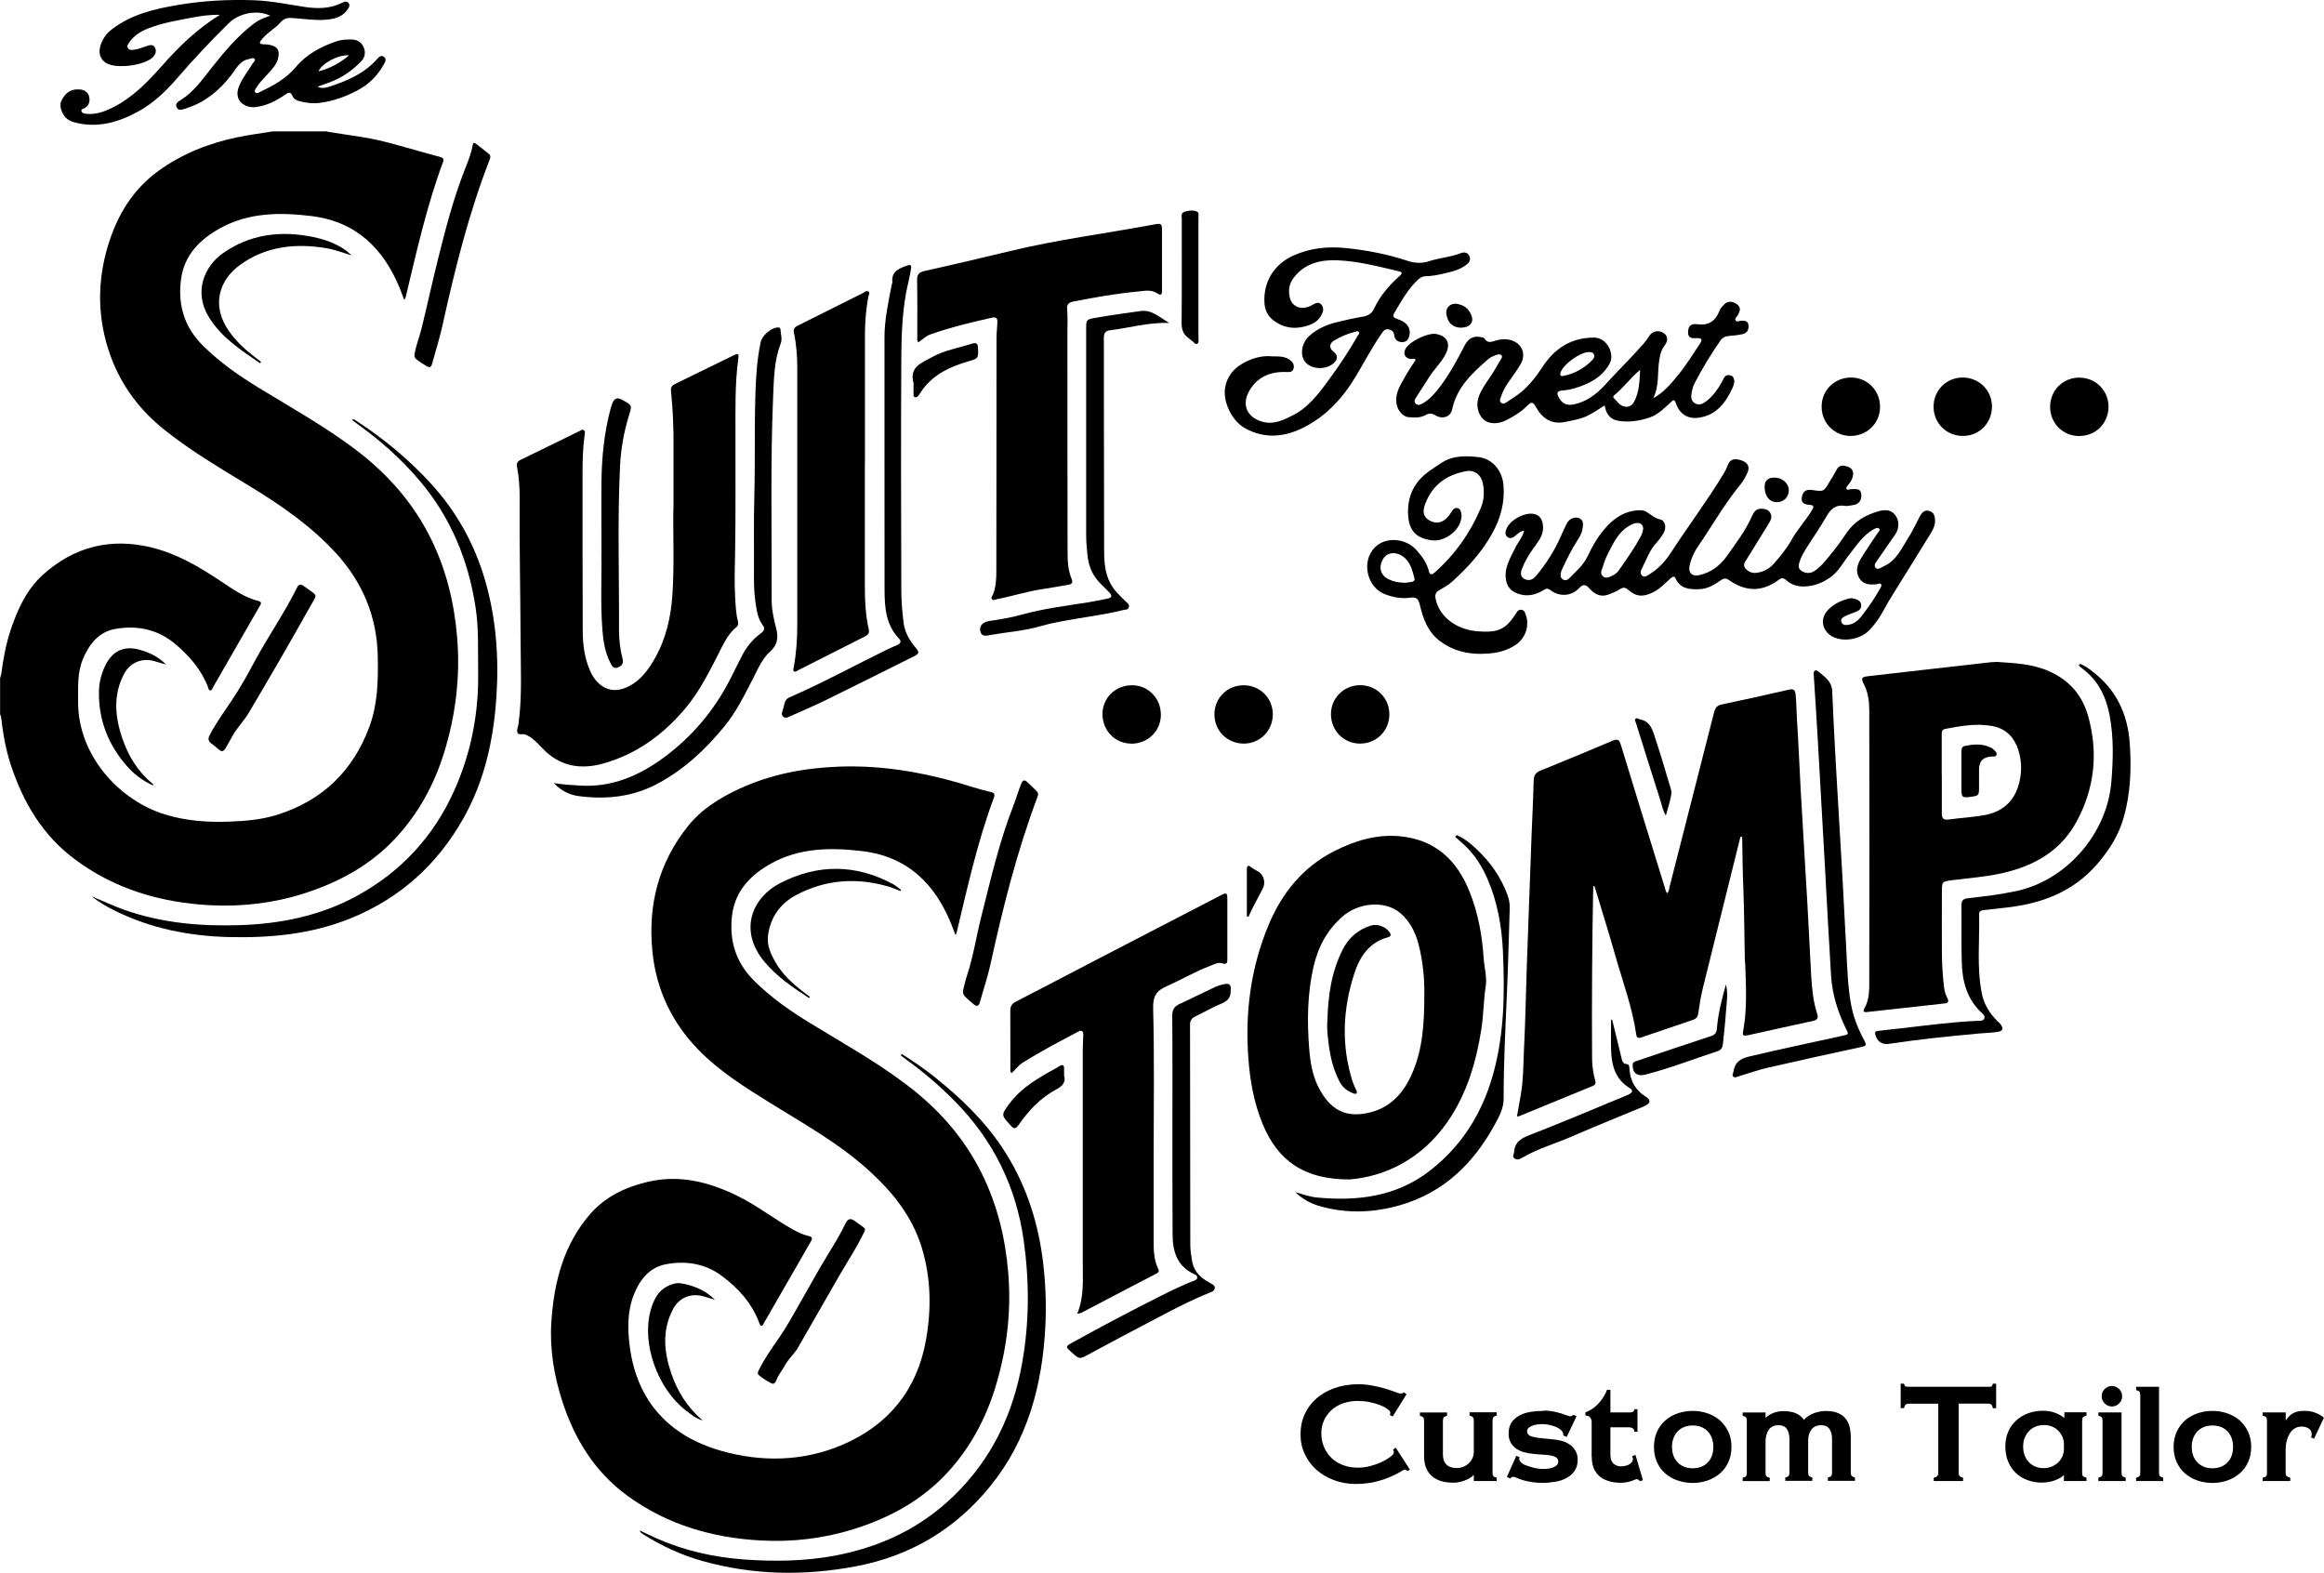 <?xml version="1.0" encoding="UTF-8"?>
<svg id="_レイヤー_2" data-name="レイヤー 2" xmlns="http://www.w3.org/2000/svg" viewBox="0 0 267.8 181.22">
  <defs>
    <style>
      .cls-1 {
        stroke-width: 0px;
      }
    </style>
  </defs>
  <g id="_レイヤー_1-2" data-name="レイヤー 1">
    <g>
      <g>
        <path class="cls-1" d="m162.5,169.3l-.3.2c-.08-.06-.16-.11-.23-.15-.07-.04-.14-.04-.2,0-.77.49-1.62.89-2.56,1.19-.94.3-1.92.45-2.95.45-.91,0-1.76-.15-2.54-.44-.78-.29-1.46-.69-2.03-1.2-.57-.51-1.02-1.11-1.34-1.81-.33-.7-.49-1.46-.49-2.28s.16-1.6.48-2.3.77-1.31,1.35-1.82c.58-.51,1.28-.91,2.1-1.2.82-.29,1.73-.44,2.73-.44.52,0,1.03.04,1.54.14.51.09.96.19,1.38.31.41.12.77.23,1.06.34.29.11.5.19.62.23.09.03.2.04.33.04.13,0,.23-.05.31-.13l.32.21-1.6,2.58-.33-.19.07-.2c0-.15-.11-.31-.33-.47-.22-.16-.51-.32-.87-.46-.36-.14-.77-.26-1.22-.35-.45-.09-.9-.13-1.35-.13-.62,0-1.19.1-1.7.28-.52.19-.96.45-1.32.78s-.65.72-.86,1.18c-.21.46-.31.95-.31,1.49,0,.57.1,1.1.31,1.58.21.49.49.91.86,1.26.37.36.82.63,1.34.83s1.1.29,1.73.29c.44,0,.88-.05,1.32-.17.44-.11.84-.24,1.21-.4s.69-.33.95-.51c.26-.18.45-.33.56-.46.06-.08.08-.17.07-.27-.01-.1-.04-.19-.08-.29l.31-.19,1.62,2.5Z"/>
        <path class="cls-1" d="m169.83,167.24v-3.53c0-.2-.04-.34-.1-.41-.07-.08-.2-.14-.39-.19v-.38h3.13v.38c-.19.05-.32.11-.38.18-.06.07-.1.21-.1.41v5.97c0,.2.03.34.09.41.06.08.19.14.39.19v.38h-2.64v-.72c-.14.16-.31.3-.51.41-.2.11-.41.2-.62.28-.22.08-.43.13-.65.17s-.41.05-.59.05c-.62,0-1.14-.08-1.57-.24-.42-.16-.77-.38-1.03-.65s-.46-.6-.58-.97c-.12-.37-.18-.77-.18-1.2v-4.05c0-.2-.03-.34-.1-.41-.07-.08-.19-.14-.38-.19v-.38h3.13v.38c-.19.05-.32.11-.38.18-.06.07-.1.21-.1.41v3.85c0,.52.14.92.41,1.19.28.27.68.4,1.22.39.25,0,.49-.05.72-.14.23-.09.44-.22.62-.39s.32-.36.43-.59c.1-.23.16-.48.16-.76Z"/>
        <path class="cls-1" d="m177.9,162.53c.51.01.98.07,1.4.17.43.1.82.22,1.18.36.16.06.29.1.41.13s.25-.03.43-.17l.35.16-1.14,2.39-.4-.18c.05-.2-.03-.4-.24-.6-.12-.12-.27-.22-.45-.31-.18-.08-.37-.16-.56-.21-.2-.06-.39-.1-.59-.13-.2-.03-.38-.05-.54-.05-.23,0-.45.02-.67.05s-.41.09-.57.16c-.17.07-.3.16-.4.26-.1.1-.15.23-.14.37.01.26.15.44.42.55.27.1.67.18,1.18.23.17.02.36.04.58.06.21.02.43.04.65.06.4.03.78.1,1.15.19.36.1.68.25.95.44s.49.43.65.72c.17.29.25.63.25,1.03,0,.5-.12.92-.35,1.26-.23.34-.53.61-.91.82-.38.21-.8.35-1.29.44-.48.08-.98.13-1.48.13-.44,0-.84-.03-1.19-.08-.36-.06-.67-.12-.94-.19-.27-.08-.49-.15-.66-.22-.17-.07-.29-.12-.36-.15-.11-.05-.21-.07-.32-.05-.1.01-.18.08-.25.19l-.41-.18,1.09-2.44.38.17c-.05.09-.06.18-.04.28s.08.18.15.26c.07.08.16.15.27.22s.21.12.32.16c.39.15.76.26,1.1.33.34.07.64.1.91.1.15,0,.33,0,.53-.03s.4-.06.58-.13c.18-.06.33-.16.46-.27s.18-.27.17-.46c0-.23-.14-.41-.38-.52-.25-.12-.66-.2-1.25-.23-.25-.02-.48-.04-.71-.05-.22-.01-.4-.03-.54-.05-.35-.03-.69-.09-1.03-.18s-.63-.23-.9-.4c-.27-.18-.48-.41-.65-.7-.17-.28-.26-.63-.26-1.04,0-.57.13-1.04.41-1.4.29-.36.65-.64,1.1-.83.35-.15.74-.25,1.16-.31.42-.06.88-.09,1.36-.09Z"/>
        <path class="cls-1" d="m183.41,167.84v-3.99c0-.2-.06-.37-.17-.52-.11-.15-.29-.22-.55-.22v-.38c.34-.12.64-.28.91-.48.27-.2.51-.42.71-.66.21-.24.38-.49.53-.74s.26-.49.34-.71h.39v2.6h2.33c.07,0,.13-.01.2-.04.06-.02.11-.06.16-.11.04-.05.07-.12.07-.22h.36v2.61h-.36c0-.11-.02-.2-.07-.27s-.1-.12-.16-.16c-.06-.03-.13-.06-.2-.07-.07,0-.13-.02-.18-.02h-2.15v3.17c0,.26.04.48.11.65.08.17.17.31.3.41s.27.18.43.22c.16.04.33.06.5.05.14-.01.29-.04.46-.08.17-.04.31-.11.44-.2.12-.08.22-.19.29-.31.07-.12.08-.26.04-.41l-.06-.19.38-.12.86,2.91-.36.1c-.05-.08-.12-.15-.22-.19-.1-.05-.19-.05-.28,0-.2.09-.44.17-.71.25-.28.07-.55.12-.82.13-.36,0-.7-.01-1.03-.07-.33-.05-.62-.14-.89-.25-.49-.2-.88-.52-1.16-.97-.28-.44-.43-1.01-.43-1.7Z"/>
        <path class="cls-1" d="m199.52,166.72c0,.65-.12,1.23-.35,1.74-.23.51-.55.94-.96,1.3-.41.35-.88.63-1.42.82-.54.19-1.12.29-1.74.29s-1.2-.1-1.75-.29c-.54-.19-1.02-.46-1.42-.82-.41-.35-.72-.79-.95-1.3-.23-.51-.34-1.09-.34-1.74s.11-1.22.34-1.73c.23-.51.55-.95.95-1.31.4-.36.88-.63,1.42-.82s1.13-.29,1.75-.29,1.2.1,1.74.29,1.01.46,1.42.82c.4.36.72.8.96,1.31.24.52.35,1.09.35,1.73Zm-2.09,0c0-.75-.22-1.35-.65-1.8-.43-.45-1.01-.67-1.73-.67-.36,0-.69.06-.97.17-.29.12-.54.28-.75.5-.21.22-.37.48-.49.79s-.17.64-.17,1.01.06.72.17,1.02c.12.3.28.56.49.77.21.22.46.38.75.5.29.12.62.17.97.17.72,0,1.3-.22,1.73-.67.44-.44.65-1.04.65-1.79Z"/>
        <path class="cls-1" d="m203.45,166.18v3.5c0,.2.03.34.1.41.06.08.19.14.38.19v.38h-3.12v-.38c.19-.05.32-.11.38-.18.06-.07.1-.2.1-.4v-5.97c0-.2-.03-.34-.1-.41-.06-.08-.19-.14-.38-.19v-.38h2.64v.61c.29-.26.61-.45.97-.58.36-.12.71-.19,1.06-.19.6,0,1.09.09,1.48.26.38.18.69.42.91.74.32-.35.72-.6,1.19-.77.47-.16.92-.24,1.33-.24.54,0,.99.07,1.36.22s.66.35.88.61c.23.27.39.58.49.95.1.37.15.78.15,1.23v4.06c0,.2.03.34.1.41s.19.14.38.19v.38h-3.12v-.38c.19-.05.32-.11.38-.18.06-.07.1-.2.1-.4v-3.87c0-.47-.1-.85-.3-1.15-.2-.29-.53-.44-.97-.43-.48,0-.85.17-1.1.49-.25.32-.38.75-.38,1.29v3.65c0,.2.03.34.1.41.07.08.19.14.38.19v.38h-3.12v-.38c.19-.05.32-.11.38-.18.07-.07.1-.2.1-.4v-3.87c0-.47-.1-.85-.3-1.15-.2-.29-.53-.44-.98-.43-.51,0-.88.19-1.12.55s-.35.82-.35,1.39Z"/>
        <path class="cls-1" d="m230.03,162.26h-.38c-.04-.19-.1-.33-.18-.41s-.22-.12-.42-.12h-3.35v7.92c0,.21.04.35.11.43.07.08.21.14.4.19v.38h-3.38v-.38c.2-.04.34-.1.41-.19.08-.09.11-.23.11-.42v-7.92h-3.35c-.2,0-.34.04-.41.1-.07.07-.14.21-.19.41h-.38v-2.82h.38c.05.19.11.3.19.32.08.02.21.04.41.04h9.28c.07,0,.12,0,.17-.03.04-.02.08-.05.11-.1.03-.05.05-.12.08-.23h.38v2.84Z"/>
        <path class="cls-1" d="m240.44,170.65h-2.61v-.69c-.26.25-.62.46-1.07.62s-.95.25-1.49.25c-.59,0-1.14-.1-1.65-.29-.51-.19-.95-.46-1.33-.82s-.67-.79-.89-1.31c-.21-.51-.32-1.1-.32-1.75s.12-1.23.35-1.74c.23-.51.55-.94.95-1.29s.86-.62,1.37-.8c.52-.18,1.06-.28,1.63-.28.54,0,1.02.08,1.44.24.42.16.77.36,1.06.59v-.65h2.55v.38c-.2.05-.33.11-.4.19-.06.07-.1.21-.1.41v5.97c0,.2.03.33.1.4.06.07.2.13.4.18v.38Zm-2.61-3.69v-.57c0-.33-.07-.63-.2-.9s-.3-.5-.5-.69-.44-.34-.71-.44c-.26-.1-.54-.16-.82-.16-.37,0-.71.05-1.01.17-.31.12-.57.3-.78.52-.21.22-.38.48-.5.79-.12.31-.18.64-.18,1s.06.69.17,1c.12.31.28.57.49.79s.46.4.76.52c.3.13.63.18,1.01.17.28,0,.55-.05.82-.16.27-.1.51-.25.73-.44.21-.19.39-.42.52-.69s.2-.58.2-.92Z"/>
        <path class="cls-1" d="m244.47,162.74v6.93c0,.2.03.34.1.41.07.08.19.14.38.19v.38h-3.15v-.38c.19-.05.32-.11.38-.18.07-.07.1-.2.1-.4v-5.97c0-.2-.03-.34-.09-.41-.06-.08-.19-.14-.39-.19v-.38h2.67Zm-2.29-1.86c0-.32.12-.6.35-.83.23-.23.51-.35.83-.35s.6.12.83.35c.24.24.35.51.35.83s-.12.6-.35.83c-.23.24-.51.35-.83.35s-.6-.12-.83-.35c-.23-.23-.35-.51-.35-.83Z"/>
        <path class="cls-1" d="m248.79,159.79v9.88c0,.2.03.34.1.41s.19.14.38.19v.38h-3.12v-.38c.19-.05.32-.11.38-.18.07-.07.1-.2.1-.4v-8.92c0-.2-.03-.34-.1-.41-.06-.08-.19-.14-.38-.19v-.38h2.64Z"/>
        <path class="cls-1" d="m259.41,166.72c0,.65-.12,1.23-.35,1.74-.23.51-.55.94-.96,1.3-.41.35-.88.63-1.42.82-.54.19-1.12.29-1.74.29s-1.2-.1-1.75-.29c-.54-.19-1.02-.46-1.42-.82-.41-.35-.72-.79-.95-1.3-.23-.51-.35-1.09-.35-1.74s.12-1.22.35-1.73c.23-.51.55-.95.95-1.31.4-.36.88-.63,1.42-.82s1.13-.29,1.75-.29,1.2.1,1.74.29c.54.19,1.01.46,1.42.82.4.36.72.8.96,1.31.23.52.35,1.09.35,1.73Zm-2.09,0c0-.75-.22-1.35-.65-1.8s-1.01-.67-1.73-.67c-.36,0-.69.06-.97.17-.29.12-.54.28-.75.5-.21.22-.37.48-.49.79s-.17.64-.17,1.01.06.72.17,1.02c.12.3.28.56.49.77.21.22.46.38.75.5.29.12.62.17.97.17.72,0,1.3-.22,1.73-.67.44-.44.65-1.04.65-1.79Z"/>
        <path class="cls-1" d="m263.49,170.07c.07.07.21.13.42.2v.38h-3.18v-.38c.21-.05.35-.11.41-.18.06-.07.09-.2.09-.4v-5.97c0-.2-.03-.34-.1-.42-.06-.08-.2-.14-.4-.18v-.38h2.66v.93c.12-.2.28-.38.46-.55s.38-.29.58-.37c.17-.08.38-.13.62-.16s.46-.03.66-.02c.38,0,.76.08,1.12.22.37.14.69.33.96.57l-1.14,2.42-.36-.17.09-.2c0-.17,0-.31-.04-.43-.06-.16-.16-.29-.3-.38-.14-.09-.29-.16-.46-.19s-.35-.04-.53-.03c-.18.02-.34.06-.48.13-.23.11-.42.26-.57.45-.15.19-.27.4-.36.63-.09.23-.15.47-.2.72-.04.25-.06.49-.06.71v2.65c0,.2.04.33.11.4Z"/>
      </g>
      <g>
        <g>
          <path class="cls-1" d="m6.99,11.81c.41-1.02,1.1-1.61,2.26-1.5.56.06.94.38,1.04.9.09.5-.05.98-.56,1.26-.15.08-.4.08-.35.32.06.25.31.3.54.32,1.07.12,2.03-.22,2.97-.67,2.32-1.14,4.08-2.94,5.76-4.84,1.94-2.2,4.03-4.25,6.69-5.89-1.21-.03-2.26.14-3.28.33-1.71.33-3.44.61-5.07,1.27-.85.34-1.58.83-2.11,1.59-.13.18-.28.38-.15.62.14.26.4.25.65.22.54-.05,1.03-.28,1.54-.44.32-.1.7-.22.91.14.24.39.12.79-.18,1.11-.93,1-4.24,1.43-5.42.71-.68-.42-.94-1.17-.63-2.07.24-.7.64-1.31,1.25-1.78,2.26-1.76,4.94-2.38,7.66-2.84C23.42.08,26.33-.08,29.28.03c1.98.07,3.89.48,5.83.77,1.43.21,2.85.22,4.2-.43.27-.13.64-.32.86-.02.23.31-.03.63-.24.9-.63.79-1.53.95-2.46,1.03-1.17.09-2.32-.1-3.48-.18-.66-.05-1.16-.12-1.7.51-.56.66-1.41,1.09-1.99,1.78-.07.09-.15.17-.22.26-.22.29-.16.44.22.45.29,0,.58.02.86.09.82.19,1.06.58.91,1.42-.16.87-.8,1.43-1.34,2.05-.43.49-.9.93-1.23,1.5-.08.15-.23.32-.08.49.15.16.34.05.5-.03,1.54-.74,3.04-1.54,4.16-2.88,1.27-1.52,2.93-2.38,4.75-3,.54-.18,1.1-.19,1.66-.19.68,0,1.18.33,1.43.93.24.58.13,1.15-.32,1.61-1.01,1.04-2.18,1.85-3.54,2.37-.48.18-.96.35-1.47.53.46.22.89.15,1.29.02,2.06-.67,4.04-1.49,5.53-3.16.22-.25.5-.57.85-.29.33.27.1.63-.06.91-.7,1.24-1.66,2.22-2.91,2.89-1.41.76-2.9,1.31-4.5,1.5-.78.1-1.56-.02-2.32-.21-.33-.08-.64-.27-.77-.6-.21-.51-.48-.4-.82-.16-1.02.71-2.09,1.27-3.36,1.44-1.28.17-2.68-.71-1.96-2.44.4-.94,1.04-1.72,1.56-2.58.1-.16.36-.33.22-.51-.15-.2-.41-.05-.63,0-1.06.17-1.48,1.09-2.04,1.82-1.34,1.74-2.94,3.11-5.06,3.81-.06.02-.13.05-.19.07-.38.09-.85.34-1.07-.14-.21-.44.24-.69.54-.88,1.42-.89,2.36-2.23,3.37-3.51,1.5-1.89,3.03-3.76,4.98-5.24.56-.43,1.19-.69,1.91-.92-1.54-.73-3.61-.3-4.81.88-2.04,2.01-4,4.09-5.87,6.26-1.29,1.5-2.76,2.92-4.51,3.88-2.31,1.27-4.79,2-7.48,1.24-.89-.25-1.31-.87-1.5-1.71v-.54Zm33.23-5.43c-1.22-.12-3.17.94-3.51,1.84,1.29-.33,2.42-.92,3.51-1.84Z"/>
          <path class="cls-1" d="m175.6,61.15c-.5.1-.74.4-1.03.62-.27.21-.56.33-.86.11-.3-.22-.25-.56-.15-.86.37-1.09,2.19-2.08,3.3-1.78.66.18.88.71.94,1.33.12,1.12-.6,1.89-1.17,2.7-.49.7-.92,1.43-1.23,2.22-.18.45-.27.95.29,1.23.52.26.97.05,1.31-.36,1.17-1.4,2.14-2.92,2.87-4.59.22-.49.43-.98.68-1.46.28-.54.91-.81,1.4-.61.59.24.47.75.41,1.21-.06.52-.34.97-.62,1.4-.66,1.02-1.18,2.11-1.7,3.2-.07.14-.13.29-.17.44-.07.29-.08.59.19.79.3.22.58.08.79-.13.74-.77,1.58-1.45,2.06-2.45.52-1.09,1.1-2.15,1.88-3.08.94-1.13,2.03-2.01,3.54-2.24.49-.07.98-.12,1.43.16.5.31.92.71,1.56.86.6.14.74.96.36,1.6-.23.38-.5.75-.8,1.08-.78.84-1.15,1.91-1.65,2.91-.14.27-.29.62,0,.88.3.27.59-.01.84-.16,1.06-.64,1.86-1.55,2.52-2.56,1.96-3.02,4.13-5.9,6-8.98.2-.32.37-.67.5-1.02.24-.67.75-.86,1.62-.55.68.24.95.72.67,1.36-.21.49-.47.98-.81,1.39-1.86,2.25-3.28,4.8-4.93,7.19-.44.64-.76,1.37-.94,2.14-.19.84.28,1.32,1.11,1.13,1.36-.3,2.4-1.1,3.18-2.2,1.06-1.49,2.18-2.95,2.92-4.65.18-.41.46-.81.99-.8.4,0,.83.06,1.07.44.27.41.12.82-.11,1.2-.84,1.37-1.69,2.74-2.54,4.11-.21.34-.53.69-.21,1.1.32.41.79.6,1.31.53.8-.11,1.47-.46,2.02-1.09.72-.83,1.42-1.67,1.96-2.63.68-1.24,1.66-2.27,2.39-3.48.24-.39.28-.59-.27-.63-.52-.04-1.01-.17-.89-.88.12-.68.49-.94,1.2-.83,1.31.2,1.33.19,1.98-.92.27-.46.57-.91.81-1.39.32-.62.81-.55,1.32-.37.54.19.68.61.56,1.14-.08.36-.3.65-.51.94-.1.14-.3.28-.21.46.1.2.32.06.49.05.04,0,.09-.02.13-.02.45.03,1-.12,1.08.58.08.71-.3,1.2-.95,1.27-.31.03-.63.14-.93.09-1.09-.18-1.66.39-2.16,1.26-.72,1.26-1.56,2.45-2.33,3.68-.26.42-.51.85-.67,1.31-.15.41-.34.92.13,1.23.46.3,1.01.36,1.52.02.88-.6,1.5-1.47,2.16-2.28.57-.69,1.07-1.43,1.58-2.17.9-1.3,2.19-2.03,3.67-2.44.67-.19,1.39-.21,1.9.46.46.6.48,1.49,0,2.21-.65.97-1.34,1.9-1.99,2.87-.2.3-.58.68-.26,1,.26.27.66-.08.98-.22,1.45-.67,2.02-2.1,2.81-3.33.49-.77.87-1.61,1.3-2.42.23-.42.53-.75,1.07-.6.55.15.66.61.67,1.11.02.7-.36,1.24-.69,1.79-1.39,2.27-2.81,4.52-4.21,6.78-.39.63-.76,1.26-1.11,1.92-.4.76-.91,1.43-1.48,2.06-1.08,1.2-3.26,1.54-4.53.7-.97-.64-1.2-1.88-.46-2.78.66-.8,1.58-1.23,2.57-1.49.24-.06.49-.02.73.06.34.11.63.28.67.67.04.42-.22.66-.59.8-.42.16-.85.3-1.24.5-.26.13-.61.31-.44.71.15.35.5.34.82.29.66-.11,1.13-.53,1.52-1.03.76-.99,1.48-2.02,2.09-3.11.09-.17.26-.37.11-.55-.13-.15-.34,0-.51.02-.77.08-1.52.04-1.97-.69-.47-.75-.26-1.54.15-2.23.6-1,1.28-1.94,1.91-2.92.11-.17.4-.38.21-.57-.18-.19-.47,0-.68.11-1.2.7-1.93,1.84-2.76,2.89-.69.87-1.18,1.89-2.12,2.57-.88.64-1.83,1.03-2.91,1.09-.83.05-1.61-.15-2.24-.73-.28-.25-.49-.3-.81-.06-1.94,1.44-3.8,1.45-5.84.02-.36-.25-.64-.11-.91.08-.76.54-1.54.99-2.51,1.01-1.09.03-2.12-.05-2.66-1.22-.16-.35-.36-.22-.57-.04-.66.56-1.23,1.23-2.04,1.62-1.13.55-1.89.54-2.83-.27-.35-.3-.59-.35-.99-.09-.41.27-.88.45-1.33.62-.89.34-1.61-.07-2.16-.69-.47-.52-.74-.54-1.23-.03-.9.93-2.26.99-3.29.2-.3-.23-.49-.18-.77,0-.94.56-1.93.81-3.01.4-.87-.33-1.26-.87-1.36-1.8-.13-1.32.57-2.36,1.09-3.46.3-.63.81-1.16,1.02-1.96Zm13.75-.23c-.02-.43-.26-.68-.72-.66-.34.02-.64.18-.93.35-1.23.72-1.78,1.97-2.4,3.15-.32.61-.51,1.28-.74,1.93-.1.27-.06.53.17.73.21.19.44.16.69.07.42-.16.82-.35,1.09-.73.87-1.24,1.75-2.47,2.48-3.81.17-.31.32-.64.36-1.03Z"/>
          <path class="cls-1" d="m190.43,45.92c1.19-.61,2-1.57,2.79-2.52.99-1.18,1.81-2.5,2.66-3.79.29-.44.28-.68-.35-.65-.46.02-1.01.07-1.01-.65,0-.71.29-1.06,1.05-.95,1.33.18,2.11-.37,2.58-1.57.1-.26.31-.49.51-.7.42-.43.99-.42,1.51-.02.5.39.33.81.08,1.25-.11.19-.37.35-.26.58.13.27.4.06.61.06.39-.01.81-.03.88.49.06.5-.13.91-.64,1.04-.52.12-1.06.18-1.59.22-.44.03-.75.18-1.01.54-1.09,1.56-2.07,3.19-2.95,4.87-.16.31-.27.67-.34,1.01-.09.49-.16,1.02.35,1.33.53.32,1,.03,1.41-.3.7-.57,1.23-1.29,1.67-2.08.1-.18.18-.36.28-.54.17-.3.44-.37.75-.29.31.08.41.33.43.61.02.3-.08.58-.2.84-.78,1.69-1.83,3.1-3.81,3.42-1.32.21-2.28-.39-2.71-1.65-.18-.52-.32-.38-.61-.11-.74.69-1.45,1.42-2.43,1.75-1.19.4-2.44.59-3.68.36-.86-.16-1.35-.81-1.49-1.76-.65.43-1.24.81-1.87,1.14-.85.44-1.78.58-2.7.77-1.58.33-2.65-.44-3.36-1.74-.33-.6-.53-.59-.98-.14-.71.72-1.58,1.25-2.48,1.7-.97.48-2.03.42-2.59-.12-.7-.68-.89-1.82-.46-2.81.45-1.04,1.17-1.9,1.75-2.86.25-.42.5-.85.74-1.27.08-.13.19-.28.07-.43-.13-.16-.33-.14-.5-.08-.39.12-.77.27-1.07.54-1.83,1.6-3.6,3.23-4.13,5.78-.18.84-1.1,1.16-1.92.67-.4-.24-.72-.27-1.11-.05-.62.35-1.3.32-1.97.26-.75-.07-1.34-.84-1.43-1.72-.11-1.16.52-2.06,1.04-2.99.36-.66.8-1.28,1.19-1.9-.16-.22-.32-.09-.46-.09-.7,0-1.05-.57-.71-1.18.46-.84,2.54-1.86,3.49-1.71,1.25.2,1.73,1.03,1.2,2.18-.48,1.05-1.36,1.82-1.96,2.79-.5.8-1.02,1.57-1.52,2.36-.14.22-.29.49-.01.72.25.21.51.11.75-.03.88-.5,1.5-1.25,2.1-2.04,1.06-1.43,1.9-2.97,2.71-4.55.47-.92,1-1.22,1.87-1.08.17.03.41.07.48.19.33.56.78.38,1.23.24.57-.19,1.14-.23,1.72-.09,1.35.34,1.9,1.62,1.19,2.81-.41.69-.88,1.35-1.35,2-.4.57-.73,1.18-.94,1.85-.06.19-.15.4.04.57.21.19.44.09.62-.03.65-.44,1.33-.85,1.91-1.37.85-.76,1.55-1.63,2.18-2.61,1.39-2.17,3.29-3.49,6.02-3.49,1.5,0,2.38,1.87,1.81,2.96-.6,1.14-1.58,1.89-2.72,2.39-.88.39-1.8.68-2.78.75-.53.04-.66.25-.41.74.38.74.92,1.03,1.75.86,1.47-.3,2.63-1.18,3.59-2.23,1.47-1.62,3.05-3.15,4.49-4.8.22-.26.41-.52.59-.81.4-.64,1.15-.78,1.74-.35.46.33.49.87.02,1.47-.35.45-.46.96-.55,1.49-.28,1.51.03,3.1-.74,4.56Zm-1.42-3.31c-1.13.91-1.93,2.08-3.03,2.96-.13.11-.09.22.02.34.21.2.38.43.6.63.56.5,1.32.43,1.66-.17.65-1.16.66-2.45.74-3.75Zm-5.95-2.04c-.99.01-2.92,1.41-3.23,2.34-.12.35.03.47.35.4,1.3-.27,2.41-.89,3.33-1.85.17-.18.28-.42.14-.67-.13-.23-.36-.22-.59-.22Z"/>
          <path class="cls-1" d="m146.46,41.06c.81,0,1.46-.03,2.05.33.4.25.66.56.56,1.04-.11.52-.56.44-.93.43-1.82-.04-3.3.6-4.21,2.23-.88,1.57-.21,3.03,1.56,3.51,1.27.35,2.37-.18,3.46-.73,1.82-.92,3.01-2.51,4.17-4.1,1.19-1.63,2.32-3.29,3.31-5.05.08-.15.28-.3.15-.47-.13-.17-.34-.04-.5,0-.81.2-1.57.54-2.29.95-.62.35-.66.9-.16,1.29.57.43.56.94,0,1.41-.91.74-2.48.67-3.19-.15-.69-.8-.48-2.23.47-3.08.89-.79,1.96-1.25,3.1-1.54,1-.25,2-.47,3.02-.64.61-.1,1.05-.36,1.3-.91.69-1.49,1.74-2.7,2.95-3.78.35-.31.3-.45-.11-.55-2.35-.55-4.71-1.17-7.12-1.26-1.9-.07-3.75.36-5.01,2.06-.49.66-.59,1.4-.43,2.17.25,1.16,1.36,1.58,2.52.97.38-.2.79-.51,1.15-.08.34.41.18.89-.08,1.31-.29.48-.72.8-1.23,1-1.45.55-2.84.49-4.14-.44-.71-.51-1.06-1.18-1.12-2.04-.16-2.47,1.11-4.51,3.37-5.51,1.96-.87,3.97-1.06,6.1-.84,2.39.25,4.72.71,7.01,1.46.79.26,1.61.34,2.44.06,1.21-.4,2.51-.47,3.7-.94.35-.14.73-.11.95.26.22.38.11.75-.23,1.02-.79.64-1.76.86-2.72,1.08-.67.15-1.35.29-2.06.3-.56.01-.92.44-1.27.8-.96,1.02-1.62,2.24-2.33,3.43-.2.34-.11.53.25.66.29.1.59.22.85.39.5.33.76.82.66,1.44-.08.47-.3.88-.85.87-.51,0-.86-.28-.92-.8-.05-.4-.26-.59-.63-.67-.41-.09-.6.16-.8.45-1.1,1.58-2,3.29-2.98,4.94-1.46,2.46-3.34,4.51-5.87,5.84-2.24,1.17-4.6,1.46-6.93.15-1.49-.83-2.57-3.05-2.27-4.7.21-1.18.9-2.09,1.93-2.7,1.08-.64,2.26-.97,3.37-.88Z"/>
          <path class="cls-1" d="m103.92,121.44c1.31.85,2.61,1.71,3.82,2.69,2.94,2.36,5.66,4.95,7.76,8.12,2.56,3.85,4.01,8.1,4.63,12.68.35,2.63.46,5.27.33,7.9-.35,6.72-2,13.04-6.34,18.4-4.03,4.98-9.24,8.07-15.52,9.25-5.95,1.12-11.88,1.02-17.74-.64-2.36-.67-4.57-1.7-6.65-2.99-.13-.08-.26-.18-.38-.27-.03-.02-.04-.08-.12-.24.73.34,1.35.65,1.99.93,3.21,1.42,6.57,2.16,10.06,2.42,3.5.25,6.98.2,10.43-.44,5.26-.99,9.92-3.17,13.8-6.97,4.33-4.24,6.76-9.39,7.8-15.27.83-4.66.83-9.37.18-14.03-.86-6.2-3.5-11.6-7.94-16.09-1.7-1.73-3.53-3.3-5.49-4.72-.25-.18-.49-.37-.74-.56.03-.04.06-.09.1-.13Z"/>
          <path class="cls-1" d="m10.53,103.26c1.28.53,2.53,1.13,3.84,1.59,4.29,1.51,8.72,1.89,13.23,1.75,4.71-.15,9.25-1.06,13.43-3.32,5.15-2.79,8.94-6.88,11.33-12.23,1.94-4.34,2.81-8.89,2.74-13.64-.04-2.46.08-4.92-.29-7.37-.83-5.5-2.88-10.46-6.51-14.72-2.04-2.4-4.37-4.48-6.92-6.32-.27-.19-.53-.4-.83-.62.23-.13.34,0,.45.07,3.21,2.08,6.13,4.5,8.71,7.33,2.94,3.23,5,6.96,6.21,11.16,1.26,4.37,1.58,8.86,1.28,13.36-.32,4.92-1.36,9.7-3.84,14.06-3.01,5.3-7.3,9.16-12.97,11.46-4.53,1.83-9.26,2.27-14.09,2.15-4.53-.12-8.88-.99-12.97-2.99-.98-.48-1.93-1.02-2.78-1.72Z"/>
          <path class="cls-1" d="m170.83,75.34c-1.77.03-3.41-.36-4.86-1.44-1.41-1.04-1.98-2.57-2.35-4.17-.16-.7-.37-.97-1.13-.86-.96.14-1.91-.04-2.84-.38-2.16-.78-2.83-3.83-1.2-5.44,1.25-1.24,3.56-1.06,4.81.37.61.7,1.15,1.43,1.38,2.35.11.47.32.52.69.19,2.33-2.07,4.09-4.55,5.3-7.41.39-.92.44-1.91.23-2.9-.19-.92-.92-1.52-1.83-1.37-2.28.38-3.97,1.57-4.8,3.78-.36.97-.18,1.53.51,1.92.77.43,1.51.27,2.14-.47.19-.22.33-.48.5-.71.14-.19.32-.31.57-.26.26.05.35.26.41.48.13.46.02.89-.15,1.31-.51,1.19-2,2.08-3.19,1.93-1.72-.22-2.58-1-2.74-2.69-.18-2.02.46-3.75,2.09-5.04.54-.43,1.13-.8,1.71-1.18,1.34-.89,2.82-.84,4.28-.68,1.62.18,2.75,1.55,2.89,3.24.17,1.98-.34,3.82-1.29,5.54-1.19,2.15-2.83,3.95-4.65,5.59-.43.38-.95.67-1.45.96-.44.25-.54.54-.42,1.05.5,2.24,2.65,3.56,4.96,3.7.67.04,1.34.07,2.01-.09,1.07-.26,1.68-1.06,2.24-1.91.16-.25.29-.53.65-.49.4.04.45.39.55.68.39,1.18-.06,2.53-1.08,3.28-1.01.74-2.3,1.1-3.94,1.11Zm-8.88-8.19c.16-.02.44-.05.73-.1.22-.04.38-.19.31-.43-.26-.94-.47-1.91-1.36-2.53-.8-.56-1.78-.45-2.23.28-.58.96-.36,1.89.6,2.37.56.28,1.18.4,1.95.41Z"/>
          <path class="cls-1" d="m63.84,90.23c1.02.17,2.03.23,3.05.29,3.62.21,6.71-1.12,9.54-3.19,3.34-2.45,5.94-5.54,7.8-9.25.41-.82.83-1.64,1.24-2.46.52-1.03,1.22-1.93,2.16-2.61.34-.25.59-.54.28-.95-.63-.83-.73-1.82-.87-2.78-.15-1.09-.17-2.18-.16-3.28.02-2.89-.04-5.78.04-8.66.11-4,0-8.01.13-12.01.06-1.98.19-3.98.61-5.93.16-.74,1.16-1.59,1.9-1.67.22-.02.37.04.38.26.03.53.22,1.07.02,1.6-.76,1.96-.78,4.05-.87,6.08-.33,7.83-.14,15.66-.17,23.49,0,1.13.26,2.22.53,3.3.25.97.16,1.83-.66,2.56-.96.85-1.44,2.04-2.01,3.15-.99,1.91-1.93,3.84-3.3,5.52-2.16,2.64-4.6,4.93-7.63,6.57-2.9,1.57-5.98,1.89-9.18,1.47-1.11-.15-2.06-.66-2.84-1.49Z"/>
          <path class="cls-1" d="m239.68,76.48c.5.19.93.5,1.35.82,2.8,2.1,4.15,4.93,4.39,8.39.2,2.88.09,5.72-.7,8.51-.57,2.01-1.65,3.73-3.02,5.32-2.86,3.34-6.62,4.66-10.82,5.09-.78.08-1.56.18-2.33.26-.27.03-.5.13-.49.44.07,3.06-.29,6.13.31,9.17.24,1.21.87,2.24,1.74,3.12.13.13.26.24.38.38.42.49.33.83-.31.92-.73.11-1.47.12-2.2.19-3.43.32-6.85.66-10.26,1.18-.84.13-1.39-.23-1.62-1.04-.13-.45.21-.43.45-.46,1-.13,2-.23,3-.34,2.82-.33,5.64-.7,8.48-.81.24,0,.52,0,.63-.29.09-.25-.08-.43-.25-.58-1.74-1.57-2.29-3.64-2.35-5.86-.07-2.19-.01-4.39-.04-6.58,0-.54.21-.75.73-.81,1.89-.21,3.77-.43,5.64-.84,5.64-1.22,10.38-6.48,10.9-12.52.22-2.6.29-5.17-.2-7.74-.37-1.94-1.15-3.67-2.67-4.99-.29-.25-.59-.48-.88-.72.06-.07.11-.14.17-.21Z"/>
          <path class="cls-1" d="m104.99,30.91c-.14.97-.41,1.92-.59,2.89-.44,2.48-.53,4.98-.54,7.48-.05,8.91-.03,17.81,0,26.72,0,1.25.11,2.5.26,3.74.14,1.14.69,2.05,1.41,2.91.44.53.38.68-.25.99-3.37,1.67-6.72,3.37-10.1,5.02-1.42.7-2.89,1.31-4.33,1.96-.22.1-.44.12-.62-.06-.17-.16-.15-.35-.09-.56.11-.34.21-.68.29-1.03.08-.31.27-.5.55-.62,3.86-1.68,7.55-3.71,11.33-5.55.36-.18.74-.32,1.1-.49.35-.16.5-.41.19-.73-1.52-1.57-1.66-3.56-1.67-5.57-.02-9.71,0-19.42-.01-29.14,0-2.05.45-4.04.83-6.04.02-.11.09-.22.08-.32-.13-1.29.81-1.59,1.73-1.92.31-.11.49-.06.43.32Z"/>
          <path class="cls-1" d="m141.81,114.11c.04.68-.23,1.18-.98,1.49-1.07.44-2.08,1.03-3.13,1.54-.42.2-.57.49-.57.95.01,8.46.01,16.92.03,25.38,0,.58.11,1.16.19,1.73.15,1.08.76,1.84,1.67,2.38.1.06.2.1.29.17.25.2.7.27.67.67-.03.39-.45.46-.75.59-3.01,1.23-5.83,2.85-8.71,4.34-1.75.9-3.47,1.86-5.21,2.78-.92.49-.95.47-1.75-.24-.84-.75-.83-.73.17-1.28,3.35-1.85,6.73-3.64,10.15-5.35,1.18-.59,2.37-1.17,3.6-1.65.2-.08.46-.14.48-.41.01-.24-.22-.33-.39-.41-1.95-.91-2.44-2.61-2.45-4.55-.02-3.78-.02-7.56-.02-11.35,0-4.61.02-9.22-.02-13.83,0-.72.24-1.11.87-1.39,1.34-.61,2.66-1.28,4-1.91.36-.17.75-.29,1.14-.37.54-.12.83.09.72.74Z"/>
          <path class="cls-1" d="m209.22,77.23c.08.03.16.03.21.07.77.63,1.65,1.16,1.7,2.34.12,2.81.26,5.63.42,8.44.24,4.33.52,8.65.76,12.98.16,2.77.28,5.54.44,8.3.12,2.16.16,4.34.57,6.47.27,1.44.82,2.78,1.51,4.07.26.49.23.61-.32.73-3.59.77-7.17,1.56-10.74,2.38-1.17.27-2.32.68-3.47,1.02-.19.06-.39.19-.57.02-.18-.17-.01-.38.02-.57.14-1.05.77-1.5,1.79-1.74,3.59-.86,7.2-1.6,10.8-2.4.73-.16.7-.15.35-.86-.92-1.91-1.56-3.91-1.69-6.03-.26-4.15-.47-8.3-.7-12.45-.27-4.8-.53-9.59-.81-14.39-.15-2.63-.32-5.26-.49-7.89-.01-.21-.02-.4.22-.48Z"/>
          <path class="cls-1" d="m134.73,37.21c-2.45-.08-4.6.58-6.8.84-.55.07-.73.32-.73.88.02,8.1,0,16.2.03,24.3,0,1.35.05,2.73.72,3.99.43.81,1.09,1.41,1.72,2.04.19.2.52.35.41.71-.1.32-.43.27-.68.33-2.31.57-4.67.84-7,1.28-.81.15-1.63.32-2.42.55-1.9.56-3.87.69-5.81,1.03-.45.08-1.05.28-1.21-.44-.14-.61.31-1.06,1.06-1.17,1.24-.18,2.47-.38,3.68-.72,2.53-.7,5.13-1.03,7.71-1.43.77-.12,1.54-.28,2.3-.45.4-.09.45-.33.17-.63-.33-.34-.65-.68-.99-1-.93-.89-1.43-1.99-1.57-3.26-.08-.8-.16-1.6-.16-2.41-.01-7.92,0-15.84,0-23.76,0-1.04,0-1.08,1.03-1.26,1.74-.3,3.49-.55,5.24-.79,1.28-.18,2.14.69,3.29,1.36Z"/>
          <path class="cls-1" d="m167.84,96.22c.94.38,1.7,1.04,2.42,1.73,1.53,1.45,2.7,3.15,3.44,5.14.19.51.29,1.03.27,1.57-.11,3.31-.18,6.61-.33,9.92-.17,4-.38,7.99-.37,11.99,0,1.16-.53,2.12-1.06,3.07-2.44,4.45-5.88,7.78-10.85,9.22-3.11.9-6.31,1.01-9.46.06-.99-.3-1.87-.82-2.64-1.55.83.22,1.62.53,2.48.61,4.67.44,9.13-.08,12.99-3.06,3.69-2.85,6.04-6.59,7.3-11.06,1.32-4.65,1.37-9.41,1.16-14.18-.13-2.89-.62-5.73-1.79-8.42-.62-1.43-1.44-2.73-2.57-3.81-.37-.35-.76-.68-1.14-1.02.05-.06.1-.12.15-.19Z"/>
          <path class="cls-1" d="m69.31,63.88c0-3.47-.03-6,0-8.52.04-2.78.32-5.53,1.04-8.23.06-.24.14-.47.23-.7.21-.51.56-.68,1.07-.38.02.01.04.02.06.03,1.18.64,1.13.62.73,1.92-.56,1.84-.89,3.74-.99,5.67-.31,6.3-.09,12.61-.12,18.92,0,1.11.13,2.24.41,3.32.14.53-.07.8-.52.99-.51.21-.7-.15-.87-.49-.63-1.22-.84-2.54-.94-3.89-.24-3.2-.05-6.4-.11-8.65Z"/>
          <path class="cls-1" d="m110.97,114.13c.13-.49.26-1.11.45-1.7.73-2.19,1.07-4.47,1.63-6.7,1.1-4.35,2.09-8.74,3.74-12.93.33-.83.55-1.7.9-2.52.19-.45.39-.43.68-.17.38.35.74.71,1.11,1.07.18.18.17.38.08.62-2.36,6.27-3.99,12.74-5.42,19.28-.32,1.48-.82,2.92-1.22,4.39-.14.51-.38.53-.74.23-.32-.27-.65-.54-.95-.84-.16-.15-.29-.35-.26-.71Z"/>
          <path class="cls-1" d="m47.76,40.87c.16-1.04.57-2.02.82-3.04.66-2.69,1.25-5.4,1.92-8.09.85-3.38,1.72-6.76,2.99-10.02.38-.99.81-1.98.99-3.04.06-.33.25-.2.39-.1.5.38.99.77,1.47,1.16.2.16.19.39.1.61-2.42,6.21-4.02,12.65-5.45,19.14-.33,1.48-.79,2.93-1.19,4.4-.1.38-.26.53-.66.29-.4-.25-.8-.49-1.16-.79-.17-.14-.28-.29-.21-.52Z"/>
          <path class="cls-1" d="m25.51,86.56c-.4-.24-.74-.6-1.14-.88-.54-.4-.33-.76-.09-1.2.71-1.32,1.59-2.53,2.42-3.77.99-1.46,1.84-3.01,2.68-4.57,1.54-2.85,3.4-5.51,4.84-8.42.21-.43.46-.45.84-.16,1.66,1.25,1.57.71.58,2.5-2.28,4.08-4.62,8.11-7.01,12.13-.52.87-1.26,1.62-1.78,2.5-.28.48-.53.98-.82,1.46-.11.18-.22.4-.53.41Z"/>
          <path class="cls-1" d="m89.12,159.45c-.28.02-1.73-.94-1.78-1.13-.06-.19.05-.35.13-.51.67-1.35,1.54-2.56,2.39-3.79.78-1.14,1.45-2.36,2.14-3.56,1.15-1.99,2.24-4.03,3.45-5.99.72-1.16,1.41-2.33,2.01-3.55.22-.45.53-.59.97-.28.36.26.72.53,1.08.78.29.21.13.41.02.64-.83,1.74-1.9,3.34-2.86,5-1.57,2.73-3.13,5.47-4.71,8.21-.41.72-1.07,1.25-1.47,1.99-.32.59-.77,1.1-1.01,1.74-.08.21-.2.4-.37.45Z"/>
          <path class="cls-1" d="m152.96,117.7c.06-2.86.44-5.65,1.74-8.25.7-1.4,1.78-2.33,3.26-2.8.74-.23,1.7.11,2.14.73.19.27.25.5-.15.61-2.2.59-3.27,2.26-3.91,4.24-1.31,4.08-1.49,8.2-.2,12.33.12.38.31.74.47,1.11.04.1.1.21,0,.31-.09.1-.21.05-.31.02-.69-.25-1.25-.64-1.61-1.32-.72-1.37-1.09-2.83-1.28-4.35-.11-.86-.21-1.73-.17-2.61Z"/>
          <path class="cls-1" d="m29.96,41.85c-2.2-1.52-4.45-2.95-5.91-5.34-1.8-2.96-.41-5.88,1.59-7.3,3.16-2.24,6.71-2.67,10.45-1.9,1.92.39,3.51,1.16,4.42,2.12-.96-.3-1.9-.66-2.9-.83-3.55-.6-6.96-.23-9.93,1.91-2.43,1.75-3.38,4.69-1.29,7.65.81,1.15,1.81,2.09,2.92,2.94.26.2.52.4.78.6-.04.05-.09.09-.13.14Z"/>
          <path class="cls-1" d="m103.75,102.66c-.49-.18-.98-.4-1.48-.54-3.64-1.03-7.18-.77-10.54,1.02-1.86.99-2.96,2.58-3.23,4.67-.15,1.13.33,2.15.89,3.11.79,1.36,1.92,2.41,3.16,3.35.26.2.53.4.77.59-.03.14-.1.13-.15.1-1.85-1.21-3.68-2.44-5.12-4.19-3.02-3.68-1.27-7.41,1.84-9.01,4.32-2.22,8.67-2.21,12.98.09.34.18.64.45.96.68-.02.04-.05.09-.07.13Z"/>
          <path class="cls-1" d="m185.77,117.48c.35,1.45.72,2.9,1.06,4.35.09.38.14.75.65.79.25.02.27.27.28.47.08,1.41.65,2.51,1.89,3.28.64.4.55.78-.24,1.12-2.72,1.14-5.47,2.23-8.17,3.41-1.96.86-4.05,1.44-5.91,2.54-.26.15-.55.24-.82.03-.29-.22-.05-.48-.03-.73.07-1.17.81-1.58,1.82-1.97,3.75-1.46,7.46-3.03,11.18-4.57.64-.27.77-.54.34-.81-1.71-1.04-2.13-2.67-2.17-4.48-.03-1.14,0-2.27,0-3.41l.13-.02Z"/>
          <path class="cls-1" d="m19.13,76.57c-.45-.13-.89-.27-1.34-.39-1.44-.41-2.81.16-3.51,1.5-1.26,2.41-1.03,4.89-.2,7.36.69,2.04,1.78,3.85,3.48,5.24.07.05.11.13.13.24-1.22-.53-2.26-1.31-3.12-2.31-2.1-2.42-3.21-5.24-3.17-8.47.01-1.15.3-2.26.85-3.28.8-1.5,2.12-2.06,3.77-1.61,1.18.32,2.25.82,3.11,1.72Z"/>
          <path class="cls-1" d="m82.39,149.76c-.44-.13-.89-.27-1.33-.39-1.45-.41-2.82.15-3.51,1.48-1.28,2.44-1.04,4.93-.19,7.42.72,2.11,1.89,3.94,3.61,5.4-.77-.21-1.35-.7-1.95-1.16-3.25-2.52-5.09-7.67-4.06-11.48.35-1.28.91-2.44,2.27-2.97.38-.15.77-.26,1.18-.2,1.51.23,2.86.81,3.99,1.91Z"/>
          <path class="cls-1" d="m138.1,32.01c0,2.35,0,4.69,0,7.04,0,.19.08.44-.14.55-.23.12-.35-.12-.5-.24-.18-.13-.34-.29-.52-.42-.59-.43-.79-.98-.78-1.73.04-3.98.01-7.95.02-11.93,0-.31-.14-.72.29-.87.47-.16.98-.23,1.44-.04.29.12.19.47.19.73,0,2.3,0,4.6,0,6.9Z"/>
          <path class="cls-1" d="m198.88,113.42c.3,1.09.06,2.17,0,3.25-.07,1.2-.23,2.4-.34,3.6-.04.42-.2.72-.62.85-2.78.91-5.51,1.98-8.35,2.71-.92.24-1.48-.23-1.43-1.17.02-.3.24-.34.45-.41,2.86-.96,5.71-1.93,8.58-2.87.46-.15.63-.38.67-.85.14-1.74.57-3.43,1.05-5.11Z"/>
          <path class="cls-1" d="m122.63,123.97c.2.72-.2,1.19-.93,1.57-1.81.97-3.18,2.43-4.34,4.1-.34.49-.55.43-.9.04-1.11-1.22-1.1-1.2-.16-2.49,1.14-1.56,2.7-2.57,4.32-3.52.46-.27.95-.5,1.4-.79.5-.32.62-.13.6.36,0,.2,0,.4,0,.73Z"/>
          <path class="cls-1" d="m105.27,44.14c-.53-1.88.98-2.35,2.13-2.99,1.44-.8,3.08-1.06,4.63-1.56.44-.14.66-.02.67.49.04,1.23.05,1.21-1.13,1.56-2.02.59-3.9,1.44-5.22,3.19-.17.23-.32.49-.49.72-.11.14-.25.29-.45.21-.19-.07-.13-.26-.14-.41,0-.4,0-.81,0-1.21Z"/>
          <path class="cls-1" d="m191.96,93.97c-.37-.61-.45-1.16-.61-1.68-.96-3-1.9-6.01-2.84-9.01-.05-.14-.18-.3-.06-.44.16-.18.32,0,.49.04,1.33.23,1.53,1.39,1.86,2.37.62,1.86,1.16,3.76,1.73,5.64.04.15.09.31.07.46-.09.86-.38,1.67-.64,2.62Z"/>
          <path class="cls-1" d="m226.02,88.93c0-.78,0-1.57,0-2.35,0-.29.05-.55.38-.62,1.02-.22,2.04-.3,3.02.19.1.05.21.1.28.18.18.19.46.38.35.67-.09.24-.39.15-.6.17q-1.4.1-1.4,1.46c0,.69,0,1.39,0,2.08,0,.94-.03.98-.94,1.1-1,.14-1.09.07-1.09-.93,0-.65,0-1.3,0-1.95h0Z"/>
          <path class="cls-1" d="m143.68,105.58c0-1.82,0-3.65,0-5.47,0-.35.17-.46.45-.22.26.21.55.36.85.53.61.34.91,1.21.54,1.95-.54,1.09-1.18,2.13-1.65,3.26-.06-.01-.13-.03-.19-.04Z"/>
          <path class="cls-1" d="m203.34,56.09c0-.72.37-1.06,1.16-1.06.87,0,1.63.67,1.63,1.44,0,.81-.59,1.41-1.39,1.39-.86-.01-1.4-.7-1.4-1.78Z"/>
          <path class="cls-1" d="m168.4,37.76c-.76,0-1.34-.35-1.58-1.01-.18-.49-.3-1.03.12-1.45.41-.41.95-.34,1.45-.16.58.21.96.67,1.17,1.22.31.8-.21,1.39-1.16,1.39Z"/>
        </g>
        <g>
          <path class="cls-1" d="m37.74,15.18c1.32.2,2.64.41,3.96.61,2.22.34,4.36,1.01,6.51,1.6.82.23,1.63.47,2.46.68.33.09.53.21.38.6-1.89,5.09-3.06,10.38-4.32,15.64-.01.06-.07.1-.15.24-.18-.47-.33-.87-.49-1.28-1.88-4.62-5.03-7.73-10.16-8.37-3.64-.45-7.28-.43-10.59,1.41-2.29,1.27-4.11,3.07-4.48,5.86-.39,2.94.36,5.5,2.52,7.65,1.97,1.96,4.22,3.52,6.58,4.95,3.7,2.26,7.49,4.38,10.97,7,3.71,2.8,6.7,6.18,8.75,10.35,1.76,3.58,2.67,7.38,3,11.34.37,4.57-.18,9.02-1.54,13.37-1.12,3.56-2.87,6.8-5.4,9.57-2.94,3.23-6.63,5.25-10.75,6.56-3.54,1.12-7.17,1.54-10.87,1.34-5.63-.32-10.88-1.85-15.46-5.26-3.74-2.77-5.99-6.57-7.42-10.92-.58-1.77-.9-3.6-1.11-5.45-.01-.13-.08-.25-.12-.38,0-1.39,0-2.77,0-4.16.05-.17.11-.34.14-.51.23-1.71.53-3.4,1.08-5.04.79-2.36,1.83-4.64,3.68-6.32,3.59-3.26,7.83-4.34,12.58-3.17,2.96.73,5.53,2.26,8.03,3.93,1.34.89,2.66,1.83,4.26,2.23.39.1.32.29.18.53-.31.54-.63,1.08-.94,1.63-1.49,2.6-2.99,5.2-4.48,7.79-.08.14-.12.38-.34.35-.15-.02-.17-.19-.21-.32-.76-2.03-2.12-3.6-3.74-4.98-2.04-1.74-4.44-2.23-6.98-1.78-1.92.34-3.03,1.81-3.74,3.53-.63,1.53-.52,3.16-.53,4.77-.07,6.32,4.82,11.48,9.99,13.07,2.44.75,4.94.93,7.48.83,1.91-.07,3.79-.24,5.61-.83,5.13-1.66,8.61-5.05,10.48-10.09.97-2.61,1.02-5.34.97-8.08-.08-4.67-1.78-8.66-4.94-12.07-2.8-3.02-6.14-5.33-9.62-7.46-3.41-2.09-6.88-4.1-10.02-6.61-2.87-2.29-4.99-5.12-6.23-8.57-1.5-4.18-1.56-8.41-.28-12.65,1.05-3.47,2.83-6.46,5.83-8.63,2.73-1.97,5.8-3.18,9.07-3.86,1.35-.28,2.73-.46,4.09-.68,2.1,0,4.21,0,6.31,0Z"/>
          <path class="cls-1" d="m110.11,107.76c-.18-.48-.33-.87-.48-1.26-1.89-4.68-5.08-7.81-10.27-8.43-3.62-.43-7.24-.4-10.53,1.44-2.28,1.28-4.09,3.08-4.46,5.87-.38,2.95.39,5.5,2.55,7.65,1.96,1.94,4.19,3.49,6.52,4.91,3.72,2.27,7.53,4.4,11.02,7.04,3.69,2.79,6.67,6.15,8.71,10.31,1.76,3.58,2.68,7.38,3.01,11.34.38,4.54-.17,8.98-1.51,13.31-1.11,3.57-2.84,6.81-5.36,9.59-2.98,3.29-6.73,5.34-10.92,6.66-3.5,1.09-7.09,1.51-10.74,1.31-5.59-.31-10.79-1.82-15.36-5.16-3.78-2.76-6.1-6.56-7.51-10.93-.96-2.98-1.46-6.06-1.24-9.19.31-4.55,1.43-8.86,4.51-12.38,1.73-1.97,4.04-3.06,6.58-3.66,3.66-.86,7.04,0,10.32,1.6,2.26,1.1,4.24,2.67,6.42,3.89.57.32,1.16.6,1.79.74.54.12.45.34.25.69-1.45,2.5-2.88,5-4.32,7.5-.35.6-.68,1.21-1.04,1.8-.08.14-.12.39-.34.35-.17-.03-.18-.24-.24-.38-.86-2.25-2.41-3.96-4.31-5.37-1.94-1.43-4.17-1.76-6.46-1.32-1.89.37-3,1.81-3.67,3.52-.77,1.97-.72,4.07-.44,6.1.86,6.23,4.58,10.17,10.48,11.86,4.65,1.33,9.43,1.25,13.95-.66,5.33-2.26,8.66-6.34,9.68-12.08.64-3.57.59-7.17-.49-10.69-1.11-3.61-3.38-6.41-6.13-8.9-3.43-3.11-7.45-5.33-11.34-7.75-2.93-1.82-5.86-3.65-8.28-6.14-3.08-3.18-4.87-6.98-5.29-11.4-.51-5.33.75-10.17,4.13-14.38,1.56-1.94,3.65-3.23,5.87-4.26,3.69-1.71,7.59-2.43,11.64-2.57,5.29-.18,10.37.81,15.37,2.39.66.21,1.34.38,2.01.54.36.09.49.25.35.62-1.9,5.09-3.06,10.38-4.32,15.64,0,.04-.04.08-.14.23Z"/>
          <path class="cls-1" d="m192.13,102.91c.21-.23.21-.54.28-.81,1.71-6.68,3.41-13.35,5.11-20.03.12-.48.32-.78.84-.89,2.6-.55,5.21-1.12,7.8-1.72.52-.12.7.07.75.54.1.91.09,1.83.15,2.74.19,2.83.29,5.67.45,8.5.25,4.35.52,8.7.77,13.05.16,2.72.27,5.45.43,8.17.09,1.47.23,2.95.69,4.36.15.47.03.7-.46.81-2.47.53-4.94,1.09-7.41,1.63-.72.16-.76.09-.64-.59.45-2.49.3-4.99.22-7.49,0-.2-.05-.4-.05-.6-.06-2.73-.06-5.46-.17-8.18-.08-1.9-.1-3.8-.13-5.7,0-.1-.03-.21-.04-.3-.17-.02-.18.08-.2.16-1.44,5.8-2.89,11.59-4.32,17.39-.23.93-.37,1.89-.51,2.84-.06.39-.24.6-.6.72-1.97.67-3.94,1.34-5.91,2.01-.31.1-.56.16-.63-.3-.44-3.12-1.55-6.06-2.4-9.07-.74-2.6-1.55-5.19-2.33-7.78-.03-.1-.08-.2-.11-.3-.15.04-.12.14-.12.22-.13,6.55-.17,13.11-.13,19.66,0,.85.13,1.7.35,2.52.09.31.06.52-.26.65-2.86,1.17-5.71,2.35-8.57,3.52-.03.01-.08-.01-.17-.03.15-.83.29-1.66.44-2.49.32-1.86.28-3.74.38-5.62.16-3.08.2-6.17.31-9.25.18-5.03.36-10.05.55-15.08.08-2.08.19-4.15.24-6.23.01-.61.24-.92.79-1.15,2.76-1.12,5.51-2.25,8.25-3.42.57-.24.81-.2,1,.44,1.68,5.52,3.39,11.03,5.1,16.55.06.19.07.4.25.55Z"/>
          <path class="cls-1" d="m230.13,76.27c2.05.14,4.1.22,6.03,1.09,2.3,1.03,3.78,2.74,4.46,5.14,1.18,4.24.76,8.32-1.35,12.2-1.82,3.34-4.82,5.04-8.42,5.88-1.95.45-3.93.59-5.9.84-1.18.15-1.18.16-1.18,1.36,0,2.37-.02,4.74,0,7.11.01,1.27.09,2.54.24,3.81.05.48.19.92.4,1.34.18.35.09.53-.32.58-2.98.32-5.95.65-8.93.99-.42.05-.52-.08-.32-.43.57-.98.56-2.07.56-3.13.02-10.38.02-20.76,0-31.13,0-1.05-.11-2.09-.61-3.06-.38-.75-.29-.86.53-.95,2.33-.27,4.66-.54,6.99-.8,2.35-.27,4.71-.53,7.06-.8.24-.03.49-.02.74-.04Zm-6.37,12.97h0c0,1.5,0,3,0,4.49,0,.52.15.78.75.7,1.44-.2,2.9-.26,4.32-.54,1.78-.35,3.1-1.41,3.69-3.16.48-1.42.51-2.92.04-4.36-.47-1.42-1.41-2.42-2.97-2.71-1.84-.34-3.65-.01-5.45.33-.41.08-.39.43-.39.75,0,1.5,0,3,0,4.49Z"/>
          <path class="cls-1" d="m77.61,58.48c0-2.73-.01-4.81,0-6.89.02-2.17-.06-4.34-.29-6.49-.05-.43.07-.67.45-.85,2.27-1.11,4.54-2.22,6.81-3.33.29-.14.59-.28.51.28-.43,3.09-.33,6.2-.34,9.31-.01,4.34.03,8.68-.04,13.02-.03,1.74-.1,3.48,0,5.22.06.94.08,1.88.31,2.79.07.28.09.51-.17.72-.78.64-1.26,1.5-1.71,2.38-1.24,2.43-2.41,4.9-4.19,7.01-2.52,2.99-5.58,5.23-9.38,6.31-2.7.77-5.14.34-7.12-1.8-.29-.31-.59-.61-.91-.89-.3-.27-.63-.49-1.02-.64-.31-.11-.78.11-.9-.23-.1-.27.08-.65.13-.98.43-3.18.25-6.39.24-9.58-.02-5.52-.15-11.05-.11-16.57,0-1.16-.08-2.33-.3-3.47-.08-.44.06-.65.44-.83,2.26-1.09,4.5-2.2,6.75-3.3.16-.08.32-.22.5-.11.2.13.13.37.1.56-.21,1.51-.25,3.03-.24,4.55,0,5.95-.01,11.9.02,17.85,0,1.61.17,3.22.83,4.73.23.54.53,1.03.96,1.44.93.88,2.04,1.04,3.22.53,1.6-.7,2.55-2.02,3.35-3.45,1.27-2.27,1.81-4.74,1.98-7.32.23-3.53.04-7.07.11-9.95Z"/>
          <path class="cls-1" d="m155.52,135.9c-5.24.01-8.27-2.14-10.03-6.41-1-2.43-1.45-4.98-1.64-7.57-.39-5.25.27-10.36,2.29-15.24,1.54-3.73,3.95-6.75,7.61-8.61,2.34-1.19,4.82-1.95,7.49-1.72,4.08.36,6.63,2.71,8.1,6.39.99,2.48,1.46,5.06,1.63,7.71.07,1.07.4,2.13.23,3.2-.25,1.64-.24,3.3-.5,4.93-.6,3.82-1.67,7.46-3.9,10.68-2.97,4.28-7.16,6.3-11.28,6.64Zm8.61-21.39c.02-1.56-.13-3.7-.69-5.79-.36-1.35-.99-2.56-2.04-3.48-1.72-1.51-4.79-1.29-6.68.35-1.82,1.58-2.86,3.57-3.38,5.88-.69,3.09-.73,6.21-.48,9.34.12,1.54.36,3.08,1.08,4.48,1.34,2.61,3.16,3.62,6.05,2.86,2.38-.63,3.82-2.35,4.75-4.5,1.18-2.72,1.39-5.62,1.39-9.14Z"/>
          <path class="cls-1" d="m105.83,39.46c-.19-.21-.13-.42-.13-.61,0-2.19.02-4.38-.02-6.58-.01-.65.23-.9.84-1.04,3.25-.73,6.5-1.48,9.74-2.27,5.55-1.35,11.21-2.06,16.81-3.11.74-.14.83-.06.83.69,0,2.28,0,4.56,0,6.84,0,.45,0,.79-.6.39-.66-.43-1.45-.25-2.17-.18-2.49.23-4.96.66-7.42,1.15-.56.11-.8.3-.74.93.08.84.03,1.7.03,2.55,0,8.52,0,17.04.02,25.57,0,.98.08,1.97.46,2.9.18.44.05.62-.38.69-.97.16-1.94.35-2.91.49-1.8.26-3.53.82-5.31,1.17-.19.04-.42.18-.57,0-.17-.19.05-.37.12-.55.33-.85.38-1.75.38-2.64.02-8.92.01-17.85.02-26.77,0-.65.07-1.29.1-1.94.03-.47-.15-.65-.64-.53-2.38.53-4.75,1.1-7.05,1.91-.56.2-.96.61-1.42.93Z"/>
          <path class="cls-1" d="m124.14,151.35c.79-1.91.63-3.87.63-5.81.01-8.19,0-16.38,0-24.57,0-.56.05-1.12.06-1.67.01-.42-.1-.69-.59-.43-2.17,1.15-4.36,2.29-6.44,3.61-.49.31-.81.8-1.24,1.17-.2-.2-.13-.41-.13-.6,0-2.19,0-4.39-.01-6.58,0-.51.17-.81.63-1.05,3.06-1.57,6.11-3.18,9.17-4.77,4.78-2.48,9.57-4.96,14.36-7.44.78-.41.85-.38.85.51,0,2.24,0,4.48,0,6.71,0,.43.02.77-.62.56-.44-.14-.87.11-1.29.27-1.76.66-3.39,1.63-5.11,2.39-1.18.52-1.57,1.16-1.53,2.56.15,5.66.06,11.32.06,16.98,0,3.13,0,6.27,0,9.4,0,1.23-.04,2.47.53,3.62.18.36-.1.47-.34.6-.97.51-1.95,1.01-2.92,1.52-1.76.92-3.52,1.85-5.29,2.77-.21.11-.41.27-.79.25Z"/>
          <path class="cls-1" d="m99.66,53.45c0,4.72,0,9.44,0,14.16,0,1.64.08,3.26.44,4.86.1.44-.03.66-.41.85-2.58,1.3-5.15,2.61-7.72,3.91-.15.08-.32.25-.49.11-.15-.13-.03-.34,0-.51.27-1.55.39-3.1.39-4.67,0-9.93,0-19.86,0-29.79,0-1.35-.1-2.68-.38-4-.09-.43.04-.65.42-.84,2.5-1.24,5-2.51,7.5-3.75.21-.1.44-.36.66-.18.2.15.02.42-.02.63-.25,1.41-.38,2.84-.38,4.27,0,4.99,0,9.97,0,14.96Z"/>
          <path class="cls-1" d="m213.25,50.23c-1.87,0-3.34-1.49-3.34-3.38,0-1.9,1.51-3.37,3.43-3.35,1.87.02,3.32,1.52,3.3,3.41-.01,1.87-1.51,3.33-3.4,3.32Z"/>
          <path class="cls-1" d="m229.54,46.84c0,1.89-1.45,3.38-3.32,3.39-1.92.01-3.41-1.46-3.41-3.37,0-1.88,1.47-3.36,3.35-3.36,1.88,0,3.37,1.46,3.38,3.33Z"/>
          <path class="cls-1" d="m239.59,43.51c1.88,0,3.37,1.46,3.38,3.34,0,1.92-1.47,3.4-3.39,3.39-1.88,0-3.35-1.49-3.34-3.37,0-1.88,1.47-3.36,3.35-3.36Z"/>
          <path class="cls-1" d="m130.31,85.68c-1.86-.03-3.29-1.54-3.27-3.44.03-1.89,1.56-3.33,3.5-3.28,1.85.04,3.27,1.57,3.23,3.48-.04,1.85-1.56,3.28-3.46,3.25Z"/>
          <path class="cls-1" d="m146.67,82.3c0,1.88-1.46,3.37-3.33,3.38-1.92,0-3.4-1.47-3.4-3.38,0-1.87,1.49-3.35,3.37-3.34,1.88,0,3.36,1.47,3.36,3.35Z"/>
          <path class="cls-1" d="m156.74,78.95c1.88,0,3.36,1.48,3.36,3.35,0,1.91-1.49,3.39-3.4,3.38-1.87-.01-3.33-1.5-3.33-3.39,0-1.87,1.49-3.34,3.37-3.34Z"/>
        </g>
      </g>
    </g>
  </g>
</svg>